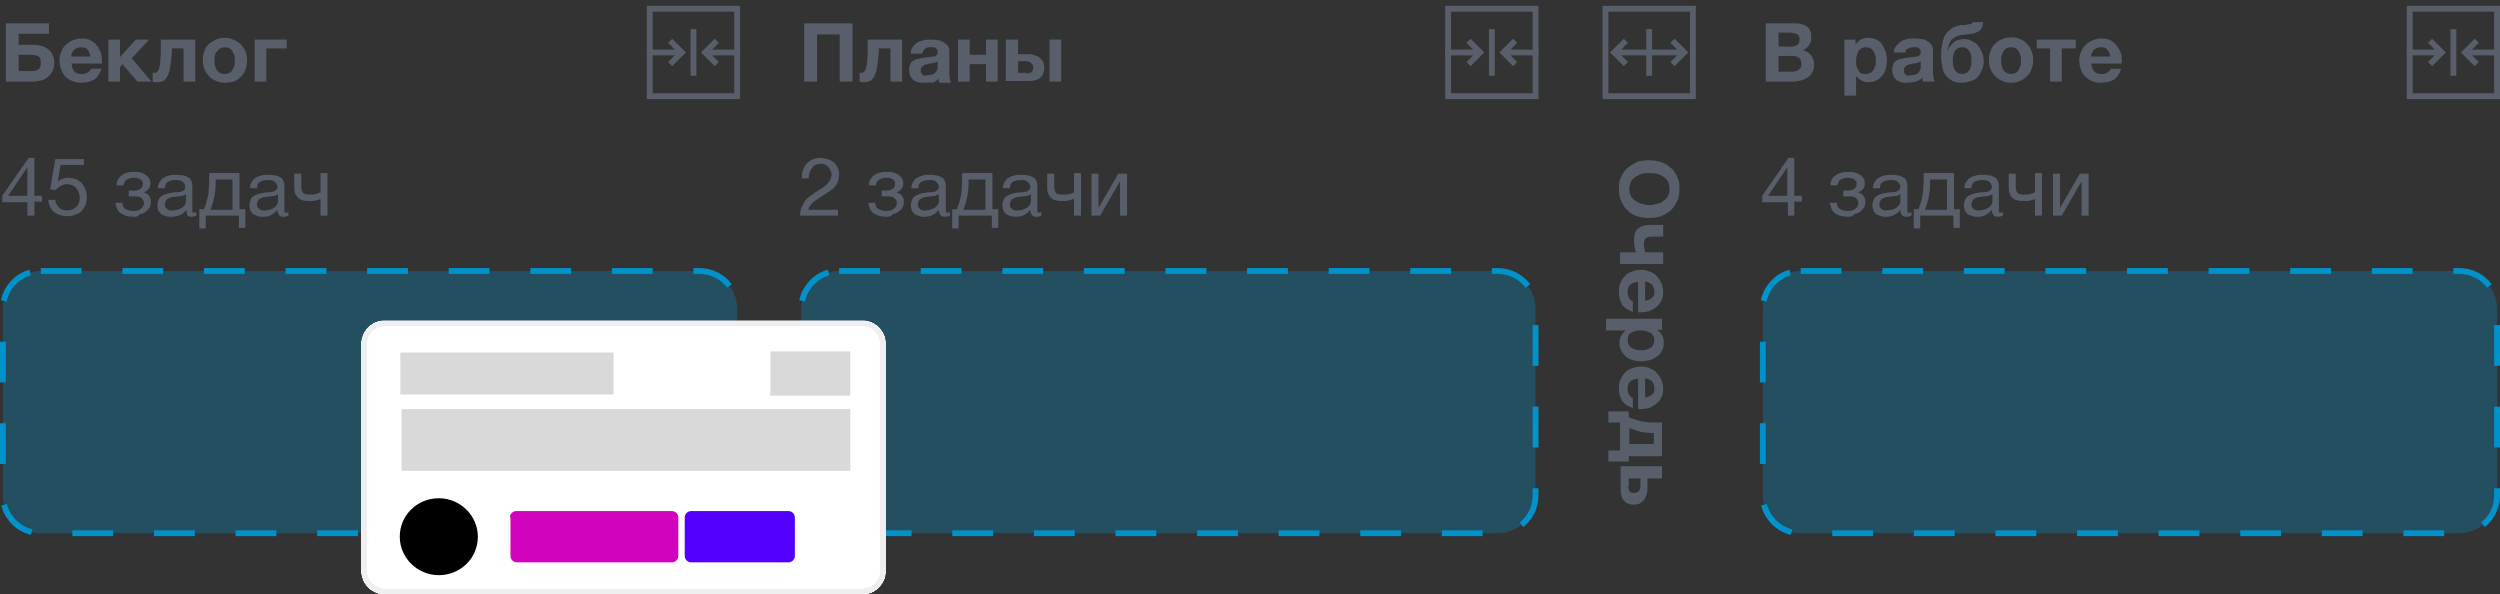 <?xml version="1.0" encoding="utf-8"?>
<!-- Generator: Adobe Illustrator 24.2.0, SVG Export Plug-In . SVG Version: 6.00 Build 0)  -->
<svg version="1.1" id="Layer_1" xmlns="http://www.w3.org/2000/svg" xmlns:xlink="http://www.w3.org/1999/xlink" x="0px" y="0px"
	 viewBox="0 0 429 102" style="enable-background:new 0 0 429 102;" xml:space="preserve">
<rect x="0" y="0" width="429" height="102" fill="#333333" stroke="none"/>
<style type="text/css">
	.st0{fill:#585F6B;}
	.st1{fill:none;stroke:#585F6B;}
	.st2{fill:#0092CA;fill-opacity:0.3;stroke:#0092CA;stroke-dasharray:7,7;}
	.st3{clip-path:url(#SVGID_2_);}
	.st4{fill:#FFFFFF;}
	.st5{fill:#D9D9D9;}
	.st6{fill:#D103BC;}
	.st7{fill:#5200FF;}
	.st8{fill:none;stroke:#EFEFEF;}
</style>
<path class="st0" d="M1,4h7.4v1.8H3.2v1.9h2.6c0.5,0,1,0.1,1.4,0.2C7.6,8,8,8.2,8.3,8.5C8.6,8.7,8.9,9,9,9.4
	c0.2,0.4,0.3,0.9,0.3,1.4c0,0.6-0.1,1-0.3,1.4c-0.2,0.4-0.4,0.7-0.8,1c-0.3,0.3-0.7,0.5-1.1,0.6S6.2,14,5.7,14H1V4z M5.4,12.2
	c0.5,0,0.9-0.1,1.2-0.3c0.3-0.2,0.4-0.6,0.4-1.1c0-0.3,0-0.5-0.1-0.7C6.9,10,6.8,9.8,6.6,9.7C6.5,9.6,6.3,9.5,6.1,9.5
	c-0.2,0-0.4-0.1-0.7-0.1H3.2v2.8H5.4z M13.9,14.2c-0.6,0-1.1-0.1-1.5-0.3c-0.5-0.2-0.8-0.4-1.2-0.8c-0.3-0.3-0.6-0.7-0.7-1.2
	c-0.2-0.5-0.3-1-0.3-1.5c0-0.5,0.1-1,0.3-1.5c0.2-0.5,0.4-0.9,0.8-1.2c0.3-0.3,0.7-0.6,1.2-0.8c0.5-0.2,1-0.3,1.5-0.3
	c0.6,0,1.1,0.1,1.5,0.3c0.4,0.2,0.8,0.5,1.1,0.9c0.3,0.4,0.5,0.8,0.7,1.2c0.1,0.5,0.2,1,0.2,1.5c0,0.1,0,0.1,0,0.2
	c0,0.1,0,0.1,0,0.2h-5.2c0,0.6,0.2,1.1,0.5,1.4c0.3,0.3,0.7,0.4,1.3,0.4c0.4,0,0.7-0.1,1-0.3c0.3-0.2,0.5-0.4,0.5-0.6h1.8
	c-0.3,0.9-0.7,1.5-1.3,1.9C15.5,14,14.8,14.2,13.9,14.2z M15.5,9.6c-0.1-0.5-0.3-0.9-0.5-1.1c-0.2-0.3-0.6-0.4-1.1-0.4
	c-0.3,0-0.6,0.1-0.8,0.2c-0.2,0.1-0.4,0.2-0.5,0.4c-0.1,0.2-0.2,0.3-0.3,0.5c0,0.2-0.1,0.3-0.1,0.5H15.5z M18.6,6.8h2v3l2.7-3h2.3
	l-3,3.2l3.4,4h-2.4L21,11l-0.4,0.5V14h-2V6.8z M27,14.1c-0.1,0-0.2,0-0.4,0S26.3,14,26.2,14v-1.5c0.1,0,0.1,0,0.2,0
	c0.1,0,0.1,0,0.2,0c0.2,0,0.3-0.1,0.4-0.2c0.1-0.1,0.3-0.3,0.3-0.6c0.1-0.3,0.2-0.7,0.2-1.3c0.1-0.6,0.1-1.3,0.1-2.2V6.8h5.9V14h-2
	V8.3h-2c0,1-0.1,1.9-0.2,2.6s-0.2,1.3-0.4,1.8c-0.2,0.5-0.4,0.8-0.7,1.1C27.9,14,27.5,14.1,27,14.1z M38.6,14.2
	c-0.6,0-1.1-0.1-1.5-0.3c-0.5-0.2-0.8-0.4-1.2-0.8c-0.3-0.3-0.6-0.7-0.8-1.2c-0.2-0.5-0.3-1-0.3-1.6c0-0.6,0.1-1.1,0.3-1.6
	c0.2-0.5,0.4-0.9,0.8-1.2C36.2,7.3,36.6,7,37,6.8c0.5-0.2,1-0.3,1.5-0.3c0.6,0,1.1,0.1,1.5,0.3C40.6,7,41,7.3,41.3,7.6
	c0.3,0.3,0.6,0.7,0.8,1.2c0.2,0.5,0.3,1,0.3,1.6c0,0.6-0.1,1.1-0.3,1.6c-0.2,0.5-0.4,0.9-0.8,1.2c-0.3,0.3-0.7,0.6-1.2,0.8
	C39.6,14.1,39.1,14.2,38.6,14.2z M38.6,12.7c0.3,0,0.6-0.1,0.8-0.2c0.2-0.1,0.4-0.3,0.5-0.5c0.1-0.2,0.2-0.5,0.3-0.7
	c0.1-0.3,0.1-0.6,0.1-0.9c0-0.3,0-0.6-0.1-0.9c-0.1-0.3-0.2-0.5-0.3-0.7c-0.1-0.2-0.3-0.4-0.5-0.5c-0.2-0.1-0.5-0.2-0.8-0.2
	c-0.3,0-0.6,0.1-0.8,0.2c-0.2,0.1-0.4,0.3-0.5,0.5C37,9,36.9,9.3,36.9,9.5c-0.1,0.3-0.1,0.6-0.1,0.9c0,0.3,0,0.6,0.1,0.9
	c0.1,0.3,0.1,0.5,0.3,0.7c0.1,0.2,0.3,0.4,0.5,0.5C37.9,12.6,38.2,12.7,38.6,12.7z M43.7,6.8h5.5v1.5h-3.5V14h-2V6.8z"/>
<path class="st1" d="M117,9h-6"/>
<path class="st1" d="M115,7l2,2l-2,2"/>
<path class="st1" d="M121,9h6"/>
<path class="st1" d="M123,11l-2-2l2-2"/>
<path class="st1" d="M119,5v8"/>
<rect x="111.5" y="1.5" class="st1" width="15" height="15"/>
<path class="st0" d="M4.7,33.6v-4.9h0l-3.3,4.9H4.7z M5.9,33.6h1.3v1H5.9V37H4.7v-2.3H0.4v-1.1l4.5-6.5h1V33.6z M14.4,28.3h-4
	l-0.5,2.9l0,0c0.2-0.2,0.5-0.4,0.8-0.5c0.3-0.1,0.7-0.2,1-0.2c0.4,0,0.9,0.1,1.2,0.2c0.4,0.1,0.7,0.4,1,0.6c0.3,0.3,0.5,0.6,0.7,1.1
	c0.2,0.4,0.3,0.9,0.3,1.5c0,0.4-0.1,0.8-0.2,1.2c-0.1,0.4-0.4,0.7-0.6,1s-0.7,0.6-1.1,0.7c-0.4,0.2-0.9,0.3-1.5,0.3
	c-0.4,0-0.8-0.1-1.2-0.2c-0.4-0.1-0.7-0.3-1-0.5c-0.3-0.2-0.5-0.5-0.7-0.9c-0.2-0.4-0.3-0.8-0.3-1.2h1.2c0,0.3,0.1,0.5,0.2,0.7
	c0.1,0.2,0.3,0.4,0.4,0.6c0.2,0.2,0.4,0.3,0.6,0.4c0.3,0.1,0.5,0.1,0.8,0.1c0.3,0,0.5,0,0.8-0.1c0.3-0.1,0.5-0.3,0.7-0.4
	c0.2-0.2,0.4-0.4,0.5-0.7c0.1-0.3,0.2-0.6,0.2-1c0-0.3-0.1-0.6-0.2-0.9c-0.1-0.3-0.3-0.5-0.4-0.7c-0.2-0.2-0.4-0.4-0.7-0.5
	c-0.3-0.1-0.6-0.2-0.9-0.2c-0.4,0-0.7,0.1-1.1,0.3c-0.3,0.2-0.6,0.4-0.8,0.7l-1-0.1l0.9-5.2h4.9V28.3z M23,37.2
	c-1,0-1.7-0.2-2.3-0.6c-0.5-0.4-0.8-1-0.9-1.8h1.2c0,0.5,0.2,0.9,0.6,1.1c0.4,0.2,0.8,0.3,1.3,0.3c0.6,0,1-0.1,1.3-0.4
	c0.3-0.2,0.5-0.6,0.5-0.9c0-0.4-0.1-0.6-0.4-0.9c-0.2-0.2-0.6-0.3-1.2-0.3h-1v-1H23c0.4,0,0.8-0.1,1.1-0.3c0.3-0.2,0.4-0.5,0.4-0.9
	c0-0.3-0.1-0.5-0.4-0.7c-0.3-0.2-0.6-0.3-1.1-0.3c-0.2,0-0.4,0-0.6,0.1c-0.2,0-0.4,0.1-0.6,0.2s-0.3,0.2-0.4,0.4s-0.2,0.4-0.2,0.6
	H20c0-0.4,0.1-0.8,0.3-1.1c0.2-0.3,0.4-0.5,0.7-0.7c0.3-0.2,0.6-0.3,1-0.4c0.4-0.1,0.7-0.1,1.1-0.1c0.4,0,0.7,0,1,0.1
	c0.3,0.1,0.6,0.2,0.9,0.4c0.3,0.2,0.4,0.4,0.6,0.6c0.1,0.2,0.2,0.5,0.2,0.9c0,0.4-0.1,0.8-0.4,1c-0.2,0.3-0.5,0.4-0.8,0.5v0
	c0.2,0,0.3,0.1,0.5,0.2c0.2,0.1,0.3,0.2,0.4,0.3c0.1,0.1,0.2,0.3,0.3,0.5c0.1,0.2,0.1,0.4,0.1,0.7c0,0.4-0.1,0.7-0.3,1
	c-0.2,0.3-0.4,0.5-0.7,0.7c-0.3,0.2-0.6,0.3-1,0.4C23.8,37.1,23.4,37.2,23,37.2z M29.4,37.2c-0.3,0-0.6,0-0.9-0.1
	c-0.3-0.1-0.5-0.2-0.8-0.3c-0.2-0.2-0.4-0.4-0.5-0.6c-0.1-0.3-0.2-0.6-0.2-0.9c0-0.4,0.1-0.7,0.2-1c0.1-0.3,0.3-0.5,0.5-0.6
	c0.2-0.2,0.5-0.3,0.8-0.4c0.3-0.1,0.6-0.2,0.9-0.2c0.3-0.1,0.6-0.1,0.9-0.1c0.3,0,0.6-0.1,0.8-0.1c0.2-0.1,0.4-0.2,0.5-0.3
	c0.1-0.1,0.2-0.3,0.2-0.5c0-0.3-0.1-0.5-0.2-0.6c-0.1-0.2-0.2-0.3-0.4-0.4c-0.1-0.1-0.3-0.1-0.5-0.2c-0.2,0-0.4,0-0.6,0
	c-0.5,0-0.9,0.1-1.3,0.3c-0.3,0.2-0.5,0.5-0.5,1.1h-1.2c0-0.4,0.1-0.8,0.3-1.1c0.2-0.3,0.4-0.6,0.7-0.7c0.3-0.2,0.6-0.3,1-0.4
	c0.4-0.1,0.8-0.1,1.2-0.1c0.3,0,0.6,0,1,0.1c0.3,0,0.6,0.1,0.9,0.3c0.3,0.1,0.5,0.3,0.6,0.6c0.2,0.3,0.2,0.6,0.2,1v3.7
	c0,0.3,0,0.5,0,0.6c0,0.1,0.1,0.2,0.3,0.2c0.1,0,0.2,0,0.4-0.1V37c-0.2,0.1-0.5,0.2-0.9,0.2c-0.3,0-0.6-0.1-0.7-0.3
	C32.1,36.7,32,36.4,32,36c-0.3,0.4-0.7,0.7-1.1,0.9C30.4,37.1,29.9,37.2,29.4,37.2z M29.7,36.1c0.4,0,0.7-0.1,1-0.2
	c0.3-0.1,0.5-0.2,0.7-0.4c0.2-0.2,0.3-0.3,0.4-0.5c0.1-0.2,0.1-0.4,0.1-0.5v-1.2c-0.1,0.1-0.3,0.2-0.6,0.3s-0.5,0.1-0.8,0.1
	c-0.3,0-0.5,0.1-0.8,0.1c-0.3,0-0.5,0.1-0.7,0.2c-0.2,0.1-0.4,0.2-0.5,0.4c-0.1,0.2-0.2,0.4-0.2,0.7c0,0.2,0,0.4,0.1,0.5
	c0.1,0.1,0.2,0.2,0.3,0.3c0.1,0.1,0.3,0.1,0.4,0.2S29.5,36.1,29.7,36.1z M34.1,35.9H35c0.1-0.2,0.2-0.5,0.3-0.8
	c0.1-0.3,0.2-0.7,0.3-1.1c0.1-0.4,0.2-0.9,0.2-1.3s0.1-0.9,0.1-1.4v-1.6h5.2v6.2h1v3.2h-1.1V37h-5.7v2.2h-1.1V35.9z M39.9,35.9v-5.1
	H37v0.6c0,0.5,0,0.9-0.1,1.4c0,0.4-0.1,0.9-0.2,1.3c-0.1,0.4-0.2,0.8-0.3,1.1c-0.1,0.3-0.2,0.6-0.3,0.8H39.9z M45.2,37.2
	c-0.3,0-0.6,0-0.9-0.1c-0.3-0.1-0.5-0.2-0.8-0.3c-0.2-0.2-0.4-0.4-0.5-0.6c-0.1-0.3-0.2-0.6-0.2-0.9c0-0.4,0.1-0.7,0.2-1
	c0.1-0.3,0.3-0.5,0.5-0.6c0.2-0.2,0.5-0.3,0.8-0.4c0.3-0.1,0.6-0.2,0.9-0.2c0.3-0.1,0.6-0.1,0.9-0.1c0.3,0,0.6-0.1,0.8-0.1
	c0.2-0.1,0.4-0.2,0.5-0.3c0.1-0.1,0.2-0.3,0.2-0.5c0-0.3-0.1-0.5-0.2-0.6c-0.1-0.2-0.2-0.3-0.4-0.4c-0.1-0.1-0.3-0.1-0.5-0.2
	c-0.2,0-0.4,0-0.6,0c-0.5,0-0.9,0.1-1.3,0.3c-0.3,0.2-0.5,0.5-0.5,1.1h-1.2c0-0.4,0.1-0.8,0.3-1.1s0.4-0.6,0.7-0.7
	c0.3-0.2,0.6-0.3,1-0.4c0.4-0.1,0.8-0.1,1.2-0.1c0.3,0,0.6,0,1,0.1c0.3,0,0.6,0.1,0.9,0.3c0.3,0.1,0.5,0.3,0.6,0.6
	c0.2,0.3,0.2,0.6,0.2,1v3.7c0,0.3,0,0.5,0,0.6c0,0.1,0.1,0.2,0.3,0.2c0.1,0,0.2,0,0.4-0.1V37c-0.2,0.1-0.5,0.2-0.9,0.2
	c-0.3,0-0.6-0.1-0.7-0.3c-0.2-0.2-0.3-0.5-0.3-0.9c-0.3,0.4-0.7,0.7-1.1,0.9C46.2,37.1,45.7,37.2,45.2,37.2z M45.5,36.1
	c0.4,0,0.7-0.1,1-0.2c0.3-0.1,0.5-0.2,0.7-0.4c0.2-0.2,0.3-0.3,0.4-0.5c0.1-0.2,0.1-0.4,0.1-0.5v-1.2c-0.1,0.1-0.3,0.2-0.6,0.3
	c-0.2,0-0.5,0.1-0.8,0.1c-0.3,0-0.5,0.1-0.8,0.1c-0.3,0-0.5,0.1-0.7,0.2c-0.2,0.1-0.4,0.2-0.5,0.4c-0.1,0.2-0.2,0.4-0.2,0.7
	c0,0.2,0,0.4,0.1,0.5c0.1,0.1,0.2,0.2,0.3,0.3c0.1,0.1,0.3,0.1,0.4,0.2S45.3,36.1,45.5,36.1z M55.1,34.1c-0.2,0.1-0.5,0.2-0.9,0.3
	c-0.4,0.1-0.8,0.1-1.2,0.1c-0.9,0-1.5-0.2-1.9-0.6c-0.4-0.4-0.6-0.9-0.6-1.6v-2.5h1.2V32c0,0.5,0.1,0.8,0.3,1.1
	c0.2,0.2,0.6,0.3,1.2,0.3c0.4,0,0.7,0,1-0.1c0.3-0.1,0.6-0.2,0.8-0.3v-3.3h1.2V37h-1.2V34.1z"/>
<path class="st2" d="M7,46.5h113c3.6,0,6.5,2.9,6.5,6.5v32c0,3.6-2.9,6.5-6.5,6.5H7c-3.6,0-6.5-2.9-6.5-6.5V53
	C0.5,49.4,3.4,46.5,7,46.5z"/>
<path class="st0" d="M138,4h8.3v10h-2.2V5.9h-3.9V14H138V4z M148.3,14.1c-0.1,0-0.2,0-0.4,0s-0.3-0.1-0.4-0.1v-1.5
	c0.1,0,0.1,0,0.2,0c0.1,0,0.1,0,0.2,0c0.2,0,0.3-0.1,0.4-0.2c0.1-0.1,0.3-0.3,0.3-0.6c0.1-0.3,0.2-0.7,0.2-1.3
	c0.1-0.6,0.1-1.3,0.1-2.2V6.8h5.9V14h-2V8.3h-2c0,1-0.1,1.9-0.2,2.6s-0.2,1.3-0.4,1.8c-0.2,0.5-0.4,0.8-0.7,1.1
	C149.2,14,148.8,14.1,148.3,14.1z M158.5,14.2c-0.3,0-0.7,0-1-0.1c-0.3-0.1-0.6-0.2-0.8-0.4c-0.2-0.2-0.4-0.4-0.5-0.7
	c-0.1-0.3-0.2-0.6-0.2-1c0-0.4,0.1-0.7,0.2-1c0.1-0.3,0.3-0.5,0.6-0.6c0.2-0.2,0.5-0.3,0.8-0.3c0.3-0.1,0.6-0.1,0.9-0.2
	c0.3,0,0.6-0.1,0.9-0.1c0.3,0,0.5-0.1,0.8-0.1s0.4-0.1,0.5-0.2c0.1-0.1,0.2-0.3,0.2-0.5c0-0.2,0-0.4-0.1-0.5
	c-0.1-0.1-0.2-0.2-0.3-0.3c-0.1-0.1-0.2-0.1-0.4-0.1c-0.1,0-0.3,0-0.5,0c-0.4,0-0.7,0.1-0.9,0.3c-0.2,0.2-0.4,0.4-0.4,0.8h-2
	c0-0.5,0.1-0.8,0.3-1.1c0.2-0.3,0.5-0.6,0.8-0.8c0.3-0.2,0.7-0.3,1.1-0.4c0.4-0.1,0.8-0.1,1.2-0.1c0.4,0,0.7,0,1.1,0.1
	c0.4,0,0.7,0.1,1,0.3c0.3,0.1,0.6,0.4,0.8,0.6s0.3,0.6,0.3,1v3.8c0,0.3,0,0.6,0.1,0.9c0,0.3,0.1,0.5,0.2,0.7h-2
	c0-0.1-0.1-0.2-0.1-0.3c0-0.1,0-0.2,0-0.4c-0.3,0.3-0.7,0.6-1.1,0.7C159.4,14.1,159,14.2,158.5,14.2z M159.3,12.9
	c0.4,0,0.7-0.1,0.9-0.2c0.2-0.1,0.4-0.3,0.5-0.5c0.1-0.2,0.2-0.4,0.2-0.6c0-0.2,0-0.3,0-0.4v-0.7c-0.1,0.1-0.2,0.1-0.3,0.2
	c-0.1,0-0.3,0.1-0.4,0.1c-0.1,0-0.3,0.1-0.5,0.1c-0.2,0-0.3,0-0.5,0.1c-0.2,0-0.3,0.1-0.4,0.1c-0.1,0-0.3,0.1-0.4,0.2
	c-0.1,0.1-0.2,0.2-0.3,0.3c-0.1,0.1-0.1,0.3-0.1,0.5c0,0.2,0,0.3,0.1,0.5c0.1,0.1,0.2,0.2,0.3,0.3c0.1,0.1,0.2,0.1,0.4,0.1
	C159,12.9,159.1,12.9,159.3,12.9z M164.4,6.8h2v2.6h2.8V6.8h2V14h-2v-3h-2.8v3h-2V6.8z M172.7,6.8h2v2.5h1.9c0.4,0,0.7,0.1,1,0.2
	c0.3,0.1,0.6,0.2,0.8,0.4c0.2,0.2,0.4,0.4,0.6,0.7c0.1,0.3,0.2,0.6,0.2,1c0,0.4-0.1,0.8-0.2,1.1c-0.1,0.3-0.3,0.5-0.6,0.7
	c-0.2,0.2-0.5,0.3-0.9,0.4c-0.3,0.1-0.7,0.1-1.1,0.1h-3.8V6.8z M176.1,12.6c0.4,0,0.7-0.1,0.9-0.2c0.2-0.2,0.3-0.4,0.3-0.8
	s-0.1-0.6-0.4-0.8c-0.2-0.2-0.5-0.3-0.9-0.3h-1.3v2H176.1z M180.1,6.8h2V14h-2V6.8z"/>
<path class="st1" d="M254,9h-6"/>
<path class="st1" d="M252,7l2,2l-2,2"/>
<path class="st1" d="M258,9h6"/>
<path class="st1" d="M260,11l-2-2l2-2"/>
<path class="st1" d="M256,5v8"/>
<rect x="248.5" y="1.5" class="st1" width="15" height="15"/>
<path class="st0" d="M137.6,30.6c0-0.5,0-1,0.2-1.4s0.3-0.8,0.6-1.1c0.3-0.3,0.6-0.6,1-0.7c0.4-0.2,0.9-0.3,1.4-0.3
	c0.4,0,0.8,0.1,1.2,0.2c0.4,0.1,0.7,0.3,1,0.5c0.3,0.2,0.5,0.5,0.7,0.9c0.2,0.4,0.3,0.8,0.3,1.2c0,0.4-0.1,0.8-0.2,1.2
	c-0.1,0.3-0.3,0.6-0.5,0.9c-0.2,0.3-0.5,0.5-0.8,0.7c-0.3,0.2-0.6,0.4-0.9,0.6c-0.3,0.2-0.6,0.4-0.9,0.6c-0.3,0.2-0.6,0.4-0.9,0.6
	c-0.3,0.2-0.5,0.4-0.7,0.7c-0.2,0.2-0.3,0.5-0.4,0.8h5.1v1h-6.5c0-0.6,0.1-1.1,0.3-1.5c0.2-0.4,0.4-0.8,0.6-1.1s0.5-0.6,0.9-0.8
	s0.6-0.5,1-0.7c0.4-0.3,0.8-0.5,1.1-0.7c0.3-0.2,0.6-0.4,0.8-0.7c0.2-0.2,0.4-0.5,0.5-0.7c0.1-0.3,0.2-0.6,0.2-0.9
	c0-0.3-0.1-0.5-0.2-0.7c-0.1-0.2-0.2-0.4-0.4-0.6c-0.2-0.2-0.4-0.3-0.6-0.4s-0.5-0.1-0.7-0.1c-0.3,0-0.6,0.1-0.9,0.2
	c-0.2,0.1-0.4,0.3-0.6,0.6c-0.2,0.2-0.3,0.5-0.4,0.8c-0.1,0.3-0.1,0.6-0.1,0.9H137.6z M152.2,37.2c-1,0-1.7-0.2-2.3-0.6
	c-0.5-0.4-0.8-1-0.9-1.8h1.2c0,0.5,0.2,0.9,0.6,1.1c0.4,0.2,0.8,0.3,1.3,0.3c0.6,0,1-0.1,1.3-0.4c0.3-0.2,0.5-0.6,0.5-0.9
	c0-0.4-0.1-0.6-0.4-0.9c-0.2-0.2-0.6-0.3-1.2-0.3h-1v-1h0.8c0.4,0,0.8-0.1,1.1-0.3c0.3-0.2,0.4-0.5,0.4-0.9c0-0.3-0.1-0.5-0.4-0.7
	c-0.3-0.2-0.6-0.3-1.1-0.3c-0.2,0-0.4,0-0.6,0.1c-0.2,0-0.4,0.1-0.6,0.2s-0.3,0.2-0.4,0.4s-0.2,0.4-0.2,0.6h-1.2
	c0-0.4,0.1-0.8,0.3-1.1c0.2-0.3,0.4-0.5,0.7-0.7c0.3-0.2,0.6-0.3,1-0.4c0.4-0.1,0.7-0.1,1.1-0.1c0.4,0,0.7,0,1.1,0.1
	c0.3,0.1,0.6,0.2,0.9,0.4c0.3,0.2,0.4,0.4,0.6,0.6c0.1,0.2,0.2,0.5,0.2,0.9c0,0.4-0.1,0.8-0.4,1c-0.2,0.3-0.5,0.4-0.8,0.5v0
	c0.2,0,0.3,0.1,0.5,0.2s0.3,0.2,0.4,0.3c0.1,0.1,0.2,0.3,0.3,0.5c0.1,0.2,0.1,0.4,0.1,0.7c0,0.4-0.1,0.7-0.3,1
	c-0.2,0.3-0.4,0.5-0.7,0.7c-0.3,0.2-0.6,0.3-1,0.4C153,37.1,152.6,37.2,152.2,37.2z M158.7,37.2c-0.3,0-0.6,0-0.9-0.1
	c-0.3-0.1-0.5-0.2-0.8-0.3c-0.2-0.2-0.4-0.4-0.5-0.6c-0.1-0.3-0.2-0.6-0.2-0.9c0-0.4,0.1-0.7,0.2-1c0.1-0.3,0.3-0.5,0.5-0.6
	c0.2-0.2,0.5-0.3,0.8-0.4c0.3-0.1,0.6-0.2,0.9-0.2c0.3-0.1,0.6-0.1,0.9-0.1c0.3,0,0.6-0.1,0.8-0.1c0.2-0.1,0.4-0.2,0.5-0.3
	c0.1-0.1,0.2-0.3,0.2-0.5c0-0.3-0.1-0.5-0.2-0.6c-0.1-0.2-0.2-0.3-0.4-0.4c-0.1-0.1-0.3-0.1-0.5-0.2c-0.2,0-0.4,0-0.6,0
	c-0.5,0-0.9,0.1-1.3,0.3c-0.3,0.2-0.5,0.5-0.5,1.1h-1.2c0-0.4,0.1-0.8,0.3-1.1s0.4-0.6,0.7-0.7c0.3-0.2,0.6-0.3,1-0.4
	c0.4-0.1,0.8-0.1,1.2-0.1c0.3,0,0.6,0,1,0.1c0.3,0,0.6,0.1,0.9,0.3c0.3,0.1,0.5,0.3,0.6,0.6c0.2,0.3,0.2,0.6,0.2,1v3.7
	c0,0.3,0,0.5,0,0.6c0,0.1,0.1,0.2,0.3,0.2c0.1,0,0.2,0,0.4-0.1V37c-0.2,0.1-0.5,0.2-0.9,0.2c-0.3,0-0.6-0.1-0.7-0.3
	c-0.2-0.2-0.3-0.5-0.3-0.9c-0.3,0.4-0.7,0.7-1.1,0.9C159.6,37.1,159.2,37.2,158.7,37.2z M158.9,36.1c0.4,0,0.7-0.1,1-0.2
	c0.3-0.1,0.5-0.2,0.7-0.4c0.2-0.2,0.3-0.3,0.4-0.5c0.1-0.2,0.1-0.4,0.1-0.5v-1.2c-0.2,0.1-0.3,0.2-0.6,0.3c-0.2,0-0.5,0.1-0.8,0.1
	c-0.3,0-0.5,0.1-0.8,0.1c-0.3,0-0.5,0.1-0.7,0.2c-0.2,0.1-0.4,0.2-0.5,0.4c-0.1,0.2-0.2,0.4-0.2,0.7c0,0.2,0,0.4,0.1,0.5
	c0.1,0.1,0.2,0.2,0.3,0.3c0.1,0.1,0.3,0.1,0.4,0.2S158.7,36.1,158.9,36.1z M163.3,35.9h0.9c0.1-0.2,0.2-0.5,0.3-0.8
	c0.1-0.3,0.2-0.7,0.3-1.1c0.1-0.4,0.2-0.9,0.2-1.3s0.1-0.9,0.1-1.4v-1.6h5.2v6.2h1v3.2h-1.1V37h-5.7v2.2h-1.1V35.9z M169.1,35.9
	v-5.1h-2.9v0.6c0,0.5,0,0.9-0.1,1.4c0,0.4-0.1,0.9-0.2,1.3c-0.1,0.4-0.2,0.8-0.3,1.1c-0.1,0.3-0.2,0.6-0.3,0.8H169.1z M174.4,37.2
	c-0.3,0-0.6,0-0.9-0.1c-0.3-0.1-0.5-0.2-0.8-0.3c-0.2-0.2-0.4-0.4-0.5-0.6c-0.1-0.3-0.2-0.6-0.2-0.9c0-0.4,0.1-0.7,0.2-1
	c0.1-0.3,0.3-0.5,0.5-0.6c0.2-0.2,0.5-0.3,0.8-0.4c0.3-0.1,0.6-0.2,0.9-0.2c0.3-0.1,0.6-0.1,0.9-0.1c0.3,0,0.6-0.1,0.8-0.1
	c0.2-0.1,0.4-0.2,0.5-0.3c0.1-0.1,0.2-0.3,0.2-0.5c0-0.3-0.1-0.5-0.2-0.6c-0.1-0.2-0.2-0.3-0.4-0.4c-0.1-0.1-0.3-0.1-0.5-0.2
	c-0.2,0-0.4,0-0.6,0c-0.5,0-0.9,0.1-1.3,0.3c-0.3,0.2-0.5,0.5-0.5,1.1h-1.2c0-0.4,0.1-0.8,0.3-1.1s0.4-0.6,0.7-0.7
	c0.3-0.2,0.6-0.3,1-0.4c0.4-0.1,0.8-0.1,1.2-0.1c0.3,0,0.6,0,1,0.1c0.3,0,0.6,0.1,0.9,0.3c0.3,0.1,0.5,0.3,0.6,0.6
	c0.2,0.3,0.2,0.6,0.2,1v3.7c0,0.3,0,0.5,0,0.6c0,0.1,0.2,0.2,0.3,0.2c0.1,0,0.2,0,0.4-0.1V37c-0.2,0.1-0.5,0.2-0.9,0.2
	c-0.3,0-0.6-0.1-0.7-0.3c-0.2-0.2-0.3-0.5-0.3-0.9c-0.3,0.4-0.7,0.7-1.1,0.9C175.4,37.1,174.9,37.2,174.4,37.2z M174.7,36.1
	c0.4,0,0.7-0.1,1-0.2c0.3-0.1,0.5-0.2,0.7-0.4c0.2-0.2,0.3-0.3,0.4-0.5c0.1-0.2,0.1-0.4,0.1-0.5v-1.2c-0.1,0.1-0.3,0.2-0.6,0.3
	c-0.2,0-0.5,0.1-0.8,0.1c-0.3,0-0.5,0.1-0.8,0.1c-0.3,0-0.5,0.1-0.7,0.2c-0.2,0.1-0.4,0.2-0.5,0.4c-0.1,0.2-0.2,0.4-0.2,0.7
	c0,0.2,0,0.4,0.1,0.5c0.1,0.1,0.2,0.2,0.3,0.3c0.1,0.1,0.3,0.1,0.4,0.2S174.5,36.1,174.7,36.1z M184.3,34.1
	c-0.2,0.1-0.5,0.2-0.9,0.3c-0.4,0.1-0.8,0.1-1.2,0.1c-0.9,0-1.5-0.2-1.9-0.6c-0.4-0.4-0.6-0.9-0.6-1.6v-2.5h1.2V32
	c0,0.5,0.1,0.8,0.3,1.1c0.2,0.2,0.6,0.3,1.2,0.3c0.4,0,0.7,0,1.1-0.1s0.6-0.2,0.8-0.3v-3.3h1.2V37h-1.2V34.1z M187.3,29.8h1.2v5.9
	l3.4-5.9h1.5V37h-1.2v-5.9l-3.4,5.9h-1.5V29.8z"/>
<path class="st2" d="M144,46.5h113c3.6,0,6.5,2.9,6.5,6.5v32c0,3.6-2.9,6.5-6.5,6.5H144c-3.6,0-6.5-2.9-6.5-6.5V53
	C137.5,49.4,140.4,46.5,144,46.5z"/>
<path class="st1" d="M277,9h6"/>
<path class="st1" d="M279,11l-2-2l2-2"/>
<path class="st1" d="M289,9h-6"/>
<path class="st1" d="M287,7l2,2l-2,2"/>
<path class="st1" d="M283,5v8"/>
<rect x="275.5" y="1.5" class="st1" width="15" height="15"/>
<path class="st0" d="M277.8,32.4c0-0.8,0.1-1.5,0.4-2.1c0.3-0.6,0.6-1.1,1.1-1.5c0.5-0.4,1-0.7,1.6-1c0.6-0.2,1.3-0.3,2-0.3
	c0.7,0,1.4,0.1,2.1,0.3c0.6,0.2,1.2,0.5,1.7,1c0.5,0.4,0.8,0.9,1.1,1.5c0.3,0.6,0.4,1.3,0.4,2.1c0,0.8-0.1,1.5-0.4,2.1
	c-0.3,0.6-0.6,1.1-1.1,1.6c-0.5,0.4-1,0.7-1.7,1c-0.6,0.2-1.3,0.3-2.1,0.3c-0.7,0-1.4-0.1-2-0.3c-0.6-0.2-1.2-0.5-1.6-1
	c-0.5-0.4-0.8-0.9-1.1-1.6C277.9,33.9,277.8,33.2,277.8,32.4z M279.6,32.4c0,0.5,0.1,0.9,0.3,1.3c0.2,0.3,0.5,0.6,0.8,0.8
	c0.3,0.2,0.7,0.4,1.1,0.5c0.4,0.1,0.8,0.2,1.2,0.2c0.4,0,0.9-0.1,1.3-0.2c0.4-0.1,0.8-0.2,1.1-0.5c0.3-0.2,0.6-0.5,0.8-0.8
	c0.2-0.3,0.3-0.8,0.3-1.3c0-0.5-0.1-0.9-0.3-1.3c-0.2-0.3-0.4-0.6-0.8-0.8c-0.3-0.2-0.7-0.4-1.1-0.5c-0.4-0.1-0.8-0.1-1.3-0.1
	c-0.4,0-0.8,0-1.2,0.1c-0.4,0.1-0.7,0.3-1.1,0.5c-0.3,0.2-0.6,0.5-0.8,0.8C279.7,31.5,279.6,32,279.6,32.4z M280.7,43.2
	c-0.1-0.2-0.1-0.5-0.2-0.8c-0.1-0.4-0.1-0.7-0.1-1.1c0-1,0.2-1.7,0.7-2.1c0.5-0.4,1.1-0.6,1.9-0.6h2.4v2h-1.9
	c-0.5,0-0.9,0.1-1.1,0.3c-0.2,0.2-0.3,0.5-0.3,1c0,0.3,0,0.6,0.1,0.8c0,0.3,0.1,0.5,0.1,0.6h3.1v2H278v-2H280.7z M277.8,50
	c0-0.6,0.1-1.1,0.3-1.5c0.2-0.5,0.4-0.8,0.8-1.2c0.3-0.3,0.7-0.6,1.2-0.7c0.5-0.2,1-0.3,1.5-0.3c0.5,0,1,0.1,1.5,0.3
	c0.5,0.2,0.9,0.4,1.2,0.8c0.3,0.3,0.6,0.7,0.8,1.2c0.2,0.5,0.3,1,0.3,1.5c0,0.6-0.1,1.1-0.3,1.5c-0.2,0.4-0.5,0.8-0.9,1.1
	c-0.4,0.3-0.8,0.5-1.2,0.7c-0.5,0.1-1,0.2-1.5,0.2c-0.1,0-0.1,0-0.2,0c-0.1,0-0.1,0-0.2,0v-5.2c-0.6,0-1.1,0.2-1.4,0.5
	c-0.3,0.3-0.4,0.7-0.4,1.3c0,0.4,0.1,0.7,0.3,1c0.2,0.3,0.4,0.5,0.6,0.5v1.8c-0.9-0.3-1.5-0.7-1.9-1.3C278,51.6,277.8,50.9,277.8,50
	z M282.4,51.6c0.5-0.1,0.9-0.3,1.1-0.5c0.3-0.2,0.4-0.6,0.4-1.1c0-0.3-0.1-0.6-0.2-0.8c-0.1-0.2-0.2-0.4-0.4-0.5
	c-0.2-0.1-0.3-0.2-0.5-0.3c-0.2,0-0.3-0.1-0.5-0.1V51.6z M285.2,54.7v1.9h-0.9v0c0.4,0.2,0.7,0.6,0.9,0.9c0.2,0.4,0.3,0.8,0.3,1.2
	c0,0.6-0.1,1.1-0.3,1.5c-0.2,0.4-0.5,0.8-0.9,1c-0.4,0.3-0.8,0.5-1.2,0.6c-0.5,0.1-1,0.2-1.5,0.2c-0.5,0-1-0.1-1.4-0.2
	c-0.4-0.1-0.8-0.3-1.2-0.6c-0.3-0.3-0.6-0.6-0.8-1c-0.2-0.4-0.3-0.9-0.3-1.4c0-0.4,0.1-0.9,0.3-1.2c0.2-0.4,0.5-0.7,0.8-0.9v0h-3.4
	v-2H285.2z M279.3,58.4c0,0.3,0.1,0.6,0.2,0.8c0.1,0.2,0.3,0.4,0.5,0.5c0.2,0.1,0.5,0.2,0.7,0.3c0.3,0.1,0.6,0.1,0.9,0.1
	c0.3,0,0.6,0,0.9-0.1c0.3-0.1,0.5-0.2,0.7-0.3c0.2-0.1,0.4-0.3,0.5-0.5c0.1-0.2,0.2-0.5,0.2-0.8c0-0.3-0.1-0.6-0.2-0.8
	c-0.1-0.2-0.3-0.4-0.5-0.5c-0.2-0.1-0.5-0.2-0.8-0.3c-0.3-0.1-0.6-0.1-0.9-0.1c-0.3,0-0.6,0-0.9,0.1c-0.3,0.1-0.5,0.2-0.7,0.3
	c-0.2,0.1-0.4,0.3-0.5,0.5C279.4,57.8,279.3,58.1,279.3,58.4z M277.8,66.6c0-0.6,0.1-1.1,0.3-1.5c0.2-0.5,0.4-0.8,0.8-1.2
	s0.7-0.6,1.2-0.7c0.5-0.2,1-0.3,1.5-0.3c0.5,0,1,0.1,1.5,0.3c0.5,0.2,0.9,0.4,1.2,0.8c0.3,0.3,0.6,0.7,0.8,1.2
	c0.2,0.5,0.3,1,0.3,1.5c0,0.6-0.1,1.1-0.3,1.5c-0.2,0.4-0.5,0.8-0.9,1.1c-0.4,0.3-0.8,0.5-1.2,0.7c-0.5,0.1-1,0.2-1.5,0.2
	c-0.1,0-0.1,0-0.2,0c-0.1,0-0.1,0-0.2,0v-5.2c-0.6,0-1.1,0.2-1.4,0.5s-0.4,0.7-0.4,1.3c0,0.4,0.1,0.7,0.3,1c0.2,0.3,0.4,0.5,0.6,0.5
	V70c-0.9-0.3-1.5-0.7-1.9-1.3C278,68.2,277.8,67.5,277.8,66.6z M282.4,68.2c0.5-0.1,0.9-0.3,1.1-0.5c0.3-0.2,0.4-0.6,0.4-1.1
	c0-0.3-0.1-0.6-0.2-0.8c-0.1-0.2-0.2-0.4-0.4-0.5c-0.2-0.1-0.3-0.2-0.5-0.3c-0.2,0-0.3-0.1-0.5-0.1V68.2z M279.5,70.7v0.9
	c0.2,0.1,0.5,0.2,0.8,0.3c0.3,0.1,0.7,0.2,1,0.3c0.4,0.1,0.8,0.2,1.2,0.2c0.4,0.1,0.9,0.1,1.4,0.1h1.3v5.8h-5.7v0.9H276v-1.9h2v-4.8
	h-2v-1.9H279.5z M279.5,76.2h4.3v-1.9h-0.2c-0.4,0-0.9,0-1.3-0.1c-0.4,0-0.8-0.1-1.1-0.2c-0.3-0.1-0.7-0.2-0.9-0.3
	c-0.3-0.1-0.5-0.2-0.7-0.3V76.2z M285.2,80.1v2h-2.5V84c0,0.4-0.1,0.7-0.2,1c-0.1,0.3-0.2,0.6-0.4,0.8c-0.2,0.2-0.4,0.4-0.7,0.6
	c-0.3,0.1-0.6,0.2-1,0.2c-0.4,0-0.8-0.1-1.1-0.2c-0.3-0.1-0.5-0.3-0.7-0.6c-0.2-0.2-0.3-0.5-0.4-0.9c-0.1-0.3-0.1-0.7-0.1-1.1v-3.8
	H285.2z M279.4,83.4c0,0.4,0.1,0.7,0.2,0.9c0.2,0.2,0.4,0.3,0.8,0.3c0.4,0,0.6-0.1,0.8-0.3c0.2-0.2,0.3-0.5,0.3-0.9v-1.3h-2V83.4z"
	/>
<path class="st0" d="M303,4h4.7c0.5,0,0.9,0,1.3,0.1c0.4,0.1,0.7,0.2,1,0.4c0.3,0.2,0.5,0.4,0.6,0.8c0.2,0.3,0.2,0.7,0.2,1.2
	c0,0.5-0.1,0.9-0.4,1.3c-0.2,0.3-0.6,0.6-1,0.8c0.6,0.2,1.1,0.5,1.4,0.9c0.3,0.4,0.5,1,0.5,1.6c0,0.5-0.1,0.9-0.3,1.3
	c-0.2,0.4-0.5,0.7-0.8,0.9c-0.3,0.2-0.7,0.4-1.1,0.5c-0.4,0.1-0.9,0.2-1.3,0.2H303V4z M307.5,12.3c0.2,0,0.4,0,0.6-0.1
	c0.2,0,0.4-0.1,0.5-0.2c0.1-0.1,0.3-0.2,0.4-0.4c0.1-0.2,0.1-0.4,0.1-0.6c0-0.5-0.1-0.9-0.4-1.1c-0.3-0.2-0.7-0.3-1.1-0.3h-2.4v2.7
	H307.5z M307.4,8c0.4,0,0.7-0.1,1-0.3c0.3-0.2,0.4-0.5,0.4-0.9c0-0.2,0-0.4-0.1-0.6c-0.1-0.1-0.2-0.3-0.3-0.3
	c-0.1-0.1-0.3-0.1-0.5-0.2c-0.2,0-0.4-0.1-0.6-0.1h-2.1V8H307.4z M316.5,6.8h1.9v0.9h0c0.2-0.4,0.6-0.7,0.9-0.9
	c0.4-0.2,0.8-0.3,1.2-0.3c0.6,0,1.1,0.1,1.5,0.3c0.4,0.2,0.8,0.5,1,0.9s0.5,0.8,0.6,1.2c0.1,0.5,0.2,1,0.2,1.5c0,0.5-0.1,1-0.2,1.4
	c-0.1,0.4-0.3,0.8-0.6,1.2c-0.3,0.3-0.6,0.6-1,0.8c-0.4,0.2-0.9,0.3-1.4,0.3c-0.4,0-0.9-0.1-1.2-0.3c-0.4-0.2-0.7-0.5-0.9-0.8h0v3.4
	h-2V6.8z M320.2,12.7c0.3,0,0.6-0.1,0.8-0.2c0.2-0.1,0.4-0.3,0.5-0.5c0.1-0.2,0.2-0.5,0.3-0.7c0.1-0.3,0.1-0.6,0.1-0.9
	c0-0.3,0-0.6-0.1-0.9c-0.1-0.3-0.2-0.5-0.3-0.7c-0.1-0.2-0.3-0.4-0.5-0.5c-0.2-0.1-0.5-0.2-0.8-0.2c-0.3,0-0.6,0.1-0.8,0.2
	c-0.2,0.1-0.4,0.3-0.5,0.5c-0.1,0.2-0.2,0.5-0.3,0.8c-0.1,0.3-0.1,0.6-0.1,0.9c0,0.3,0,0.6,0.1,0.9c0.1,0.3,0.2,0.5,0.3,0.7
	c0.1,0.2,0.3,0.4,0.5,0.5C319.6,12.6,319.8,12.7,320.2,12.7z M327.2,14.2c-0.3,0-0.7,0-1-0.1c-0.3-0.1-0.6-0.2-0.8-0.4
	c-0.2-0.2-0.4-0.4-0.5-0.7c-0.1-0.3-0.2-0.6-0.2-1c0-0.4,0.1-0.7,0.2-1c0.1-0.3,0.3-0.5,0.6-0.6c0.2-0.2,0.5-0.3,0.8-0.3
	c0.3-0.1,0.6-0.1,0.9-0.2c0.3,0,0.6-0.1,0.9-0.1c0.3,0,0.5-0.1,0.8-0.1s0.4-0.1,0.5-0.2c0.1-0.1,0.2-0.3,0.2-0.5
	c0-0.2,0-0.4-0.1-0.5c-0.1-0.1-0.2-0.2-0.3-0.3c-0.1-0.1-0.2-0.1-0.4-0.1c-0.1,0-0.3,0-0.5,0c-0.4,0-0.7,0.1-0.9,0.3
	C327.1,8.3,327,8.6,327,9h-2c0-0.5,0.1-0.8,0.4-1.1c0.2-0.3,0.5-0.6,0.8-0.8c0.3-0.2,0.7-0.3,1.1-0.4c0.4-0.1,0.8-0.1,1.2-0.1
	c0.4,0,0.7,0,1.1,0.1c0.4,0,0.7,0.1,1,0.3c0.3,0.1,0.6,0.4,0.8,0.6c0.2,0.3,0.3,0.6,0.3,1v3.8c0,0.3,0,0.6,0.1,0.9
	c0,0.3,0.1,0.5,0.2,0.7h-2c0-0.1-0.1-0.2-0.1-0.3c0-0.1,0-0.2,0-0.4c-0.3,0.3-0.7,0.6-1.1,0.7C328.1,14.1,327.7,14.2,327.2,14.2z
	 M328,12.9c0.4,0,0.7-0.1,0.9-0.2c0.2-0.1,0.4-0.3,0.5-0.5c0.1-0.2,0.2-0.4,0.2-0.6c0-0.2,0-0.3,0-0.4v-0.7
	c-0.1,0.1-0.2,0.1-0.3,0.2c-0.1,0-0.3,0.1-0.4,0.1c-0.1,0-0.3,0.1-0.5,0.1c-0.2,0-0.3,0-0.5,0.1c-0.2,0-0.3,0.1-0.4,0.1
	c-0.1,0-0.3,0.1-0.4,0.2c-0.1,0.1-0.2,0.2-0.3,0.3c-0.1,0.1-0.1,0.3-0.1,0.5c0,0.2,0,0.3,0.1,0.5c0.1,0.1,0.2,0.2,0.3,0.3
	c0.1,0.1,0.2,0.1,0.4,0.1C327.7,12.9,327.8,12.9,328,12.9z M336.6,14.2c-0.7,0-1.3-0.1-1.7-0.4c-0.5-0.3-0.8-0.6-1.1-1
	c-0.3-0.4-0.4-0.9-0.5-1.4c-0.1-0.5-0.2-1.1-0.2-1.6c0-0.6,0-1.2,0.1-1.8c0.1-0.6,0.2-1.1,0.4-1.6c0.2-0.5,0.5-0.9,0.9-1.2
	c0.4-0.4,0.9-0.6,1.6-0.8c0.2-0.1,0.4-0.1,0.7-0.1c0.3,0,0.5,0,0.8-0.1c0.3,0,0.5-0.1,0.6-0.1c0.2-0.1,0.3-0.1,0.3-0.3h1.8
	c0,0.4-0.1,0.8-0.3,1.1c-0.2,0.3-0.4,0.5-0.7,0.6c-0.3,0.1-0.6,0.3-1.1,0.3c-0.4,0.1-0.9,0.1-1.5,0.2c-0.4,0-0.8,0.2-1.1,0.3
	c-0.3,0.2-0.6,0.4-0.8,0.6c-0.2,0.3-0.3,0.5-0.4,0.9c-0.1,0.3-0.2,0.7-0.2,1h0c0.1-0.2,0.2-0.5,0.3-0.7c0.2-0.2,0.4-0.5,0.6-0.7
	c0.2-0.2,0.5-0.4,0.8-0.5c0.3-0.1,0.7-0.2,1.1-0.2c0.5,0,0.9,0.1,1.3,0.3c0.4,0.2,0.8,0.4,1.1,0.8c0.3,0.3,0.5,0.7,0.7,1.2
	c0.2,0.4,0.3,1,0.3,1.5c0,0.6-0.1,1.1-0.3,1.5c-0.2,0.5-0.4,0.8-0.7,1.2c-0.3,0.3-0.7,0.6-1.2,0.7C337.7,14.1,337.1,14.2,336.6,14.2
	z M336.7,12.7c0.5,0,0.9-0.2,1.2-0.6c0.3-0.4,0.4-0.9,0.4-1.7c0-0.7-0.1-1.3-0.4-1.7c-0.3-0.4-0.7-0.6-1.2-0.6
	c-0.5,0-0.9,0.2-1.2,0.6c-0.3,0.4-0.4,1-0.4,1.7c0,0.7,0.1,1.3,0.4,1.7C335.8,12.5,336.2,12.7,336.7,12.7z M345.1,14.2
	c-0.6,0-1.1-0.1-1.5-0.3c-0.5-0.2-0.8-0.4-1.2-0.8c-0.3-0.3-0.6-0.7-0.8-1.2c-0.2-0.5-0.3-1-0.3-1.6c0-0.6,0.1-1.1,0.3-1.6
	c0.2-0.5,0.4-0.9,0.8-1.2c0.3-0.3,0.7-0.6,1.2-0.8c0.5-0.2,1-0.3,1.5-0.3c0.6,0,1.1,0.1,1.5,0.3c0.5,0.2,0.9,0.4,1.2,0.8
	c0.3,0.3,0.6,0.7,0.8,1.2c0.2,0.5,0.3,1,0.3,1.6c0,0.6-0.1,1.1-0.3,1.6c-0.2,0.5-0.4,0.9-0.8,1.2c-0.3,0.3-0.7,0.6-1.2,0.8
	C346.2,14.1,345.7,14.2,345.1,14.2z M345.1,12.7c0.3,0,0.6-0.1,0.8-0.2c0.2-0.1,0.4-0.3,0.5-0.5c0.1-0.2,0.2-0.5,0.3-0.7
	c0.1-0.3,0.1-0.6,0.1-0.9c0-0.3,0-0.6-0.1-0.9c-0.1-0.3-0.2-0.5-0.3-0.7c-0.1-0.2-0.3-0.4-0.5-0.5c-0.2-0.1-0.5-0.2-0.8-0.2
	s-0.6,0.1-0.8,0.2c-0.2,0.1-0.4,0.3-0.5,0.5c-0.1,0.2-0.2,0.5-0.3,0.7c-0.1,0.3-0.1,0.6-0.1,0.9c0,0.3,0,0.6,0.1,0.9
	c0.1,0.3,0.1,0.5,0.3,0.7c0.1,0.2,0.3,0.4,0.5,0.5S344.8,12.7,345.1,12.7z M351.9,8.3h-2.4V6.8h6.7v1.5h-2.4V14h-2V8.3z M360.5,14.2
	c-0.6,0-1.1-0.1-1.5-0.3c-0.5-0.2-0.8-0.4-1.2-0.8c-0.3-0.3-0.6-0.7-0.7-1.2c-0.2-0.5-0.3-1-0.3-1.5c0-0.5,0.1-1,0.3-1.5
	c0.2-0.5,0.4-0.9,0.8-1.2c0.3-0.3,0.7-0.6,1.2-0.8c0.5-0.2,1-0.3,1.5-0.3c0.6,0,1.1,0.1,1.5,0.3c0.4,0.2,0.8,0.5,1.1,0.9
	c0.3,0.4,0.5,0.8,0.7,1.2c0.2,0.5,0.2,1,0.2,1.5c0,0.1,0,0.1,0,0.2c0,0.1,0,0.1,0,0.2h-5.2c0,0.6,0.2,1.1,0.5,1.4
	c0.3,0.3,0.7,0.4,1.3,0.4c0.4,0,0.7-0.1,1-0.3c0.3-0.2,0.5-0.4,0.5-0.6h1.8c-0.3,0.9-0.7,1.5-1.3,1.9
	C362.1,14,361.4,14.2,360.5,14.2z M362.1,9.6c-0.1-0.5-0.3-0.9-0.5-1.1c-0.2-0.3-0.6-0.4-1.1-0.4c-0.3,0-0.6,0.1-0.8,0.2
	c-0.2,0.1-0.4,0.2-0.5,0.4c-0.1,0.2-0.2,0.3-0.3,0.5c0,0.2-0.1,0.3-0.1,0.5H362.1z"/>
<path class="st1" d="M419,9h-6"/>
<path class="st1" d="M417,7l2,2l-2,2"/>
<path class="st1" d="M423,9h6"/>
<path class="st1" d="M425,11l-2-2l2-2"/>
<path class="st1" d="M421,5v8"/>
<rect x="413.5" y="1.5" class="st1" width="15" height="15"/>
<path class="st0" d="M306.7,33.6v-4.9h0l-3.3,4.9H306.7z M307.9,33.6h1.3v1h-1.3V37h-1.1v-2.3h-4.4v-1.1l4.5-6.5h1V33.6z
	 M317.2,37.2c-1,0-1.7-0.2-2.3-0.6c-0.5-0.4-0.8-1-0.9-1.8h1.2c0,0.5,0.2,0.9,0.6,1.1c0.4,0.2,0.8,0.3,1.3,0.3c0.6,0,1-0.1,1.3-0.4
	c0.3-0.2,0.5-0.6,0.5-0.9c0-0.4-0.1-0.6-0.4-0.9c-0.2-0.2-0.6-0.3-1.2-0.3h-1v-1h0.8c0.4,0,0.8-0.1,1.1-0.3c0.3-0.2,0.4-0.5,0.4-0.9
	c0-0.3-0.1-0.5-0.4-0.7c-0.3-0.2-0.6-0.3-1.1-0.3c-0.2,0-0.4,0-0.6,0.1c-0.2,0-0.4,0.1-0.6,0.2s-0.3,0.2-0.4,0.4s-0.2,0.4-0.2,0.6
	h-1.2c0-0.4,0.1-0.8,0.3-1.1c0.2-0.3,0.4-0.5,0.7-0.7c0.3-0.2,0.6-0.3,1-0.4c0.4-0.1,0.7-0.1,1.1-0.1c0.4,0,0.7,0,1.1,0.1
	c0.3,0.1,0.6,0.2,0.9,0.4c0.3,0.2,0.4,0.4,0.6,0.6c0.1,0.2,0.2,0.5,0.2,0.9c0,0.4-0.1,0.8-0.4,1c-0.2,0.3-0.5,0.4-0.8,0.5v0
	c0.2,0,0.3,0.1,0.5,0.2s0.3,0.2,0.4,0.3c0.1,0.1,0.2,0.3,0.3,0.5c0.1,0.2,0.1,0.4,0.1,0.7c0,0.4-0.1,0.7-0.3,1
	c-0.2,0.3-0.4,0.5-0.7,0.7c-0.3,0.2-0.6,0.3-1,0.4C318,37.1,317.6,37.2,317.2,37.2z M323.7,37.2c-0.3,0-0.6,0-0.9-0.1
	c-0.3-0.1-0.5-0.2-0.8-0.3c-0.2-0.2-0.4-0.4-0.5-0.6c-0.1-0.3-0.2-0.6-0.2-0.9c0-0.4,0.1-0.7,0.2-1c0.1-0.3,0.3-0.5,0.5-0.6
	c0.2-0.2,0.5-0.3,0.8-0.4c0.3-0.1,0.6-0.2,0.9-0.2c0.3-0.1,0.6-0.1,0.9-0.1c0.3,0,0.6-0.1,0.8-0.1c0.2-0.1,0.4-0.2,0.5-0.3
	c0.1-0.1,0.2-0.3,0.2-0.5c0-0.3-0.1-0.5-0.2-0.6c-0.1-0.2-0.2-0.3-0.4-0.4c-0.1-0.1-0.3-0.1-0.5-0.2c-0.2,0-0.4,0-0.6,0
	c-0.5,0-0.9,0.1-1.3,0.3c-0.3,0.2-0.5,0.5-0.5,1.1h-1.2c0-0.4,0.1-0.8,0.3-1.1s0.4-0.6,0.7-0.7c0.3-0.2,0.6-0.3,1-0.4
	c0.4-0.1,0.8-0.1,1.2-0.1c0.3,0,0.6,0,1,0.1c0.3,0,0.6,0.1,0.9,0.3c0.3,0.1,0.5,0.3,0.6,0.6c0.2,0.3,0.2,0.6,0.2,1v3.7
	c0,0.3,0,0.5,0,0.6c0,0.1,0.1,0.2,0.3,0.2c0.1,0,0.2,0,0.4-0.1V37c-0.2,0.1-0.5,0.2-0.9,0.2c-0.3,0-0.6-0.1-0.7-0.3
	c-0.2-0.2-0.3-0.5-0.3-0.9c-0.3,0.4-0.7,0.7-1.1,0.9C324.6,37.1,324.2,37.2,323.7,37.2z M323.9,36.1c0.4,0,0.7-0.1,1-0.2
	c0.3-0.1,0.5-0.2,0.7-0.4c0.2-0.2,0.3-0.3,0.4-0.5c0.1-0.2,0.1-0.4,0.1-0.5v-1.2c-0.1,0.1-0.3,0.2-0.6,0.3c-0.2,0-0.5,0.1-0.8,0.1
	c-0.3,0-0.5,0.1-0.8,0.1c-0.3,0-0.5,0.1-0.7,0.2c-0.2,0.1-0.4,0.2-0.5,0.4c-0.1,0.2-0.2,0.4-0.2,0.7c0,0.2,0,0.4,0.1,0.5
	c0.1,0.1,0.2,0.2,0.3,0.3c0.1,0.1,0.3,0.1,0.4,0.2C323.6,36.1,323.7,36.1,323.9,36.1z M328.3,35.9h0.9c0.1-0.2,0.2-0.5,0.3-0.8
	c0.1-0.3,0.2-0.7,0.3-1.1c0.1-0.4,0.2-0.9,0.2-1.3s0.1-0.9,0.1-1.4v-1.6h5.2v6.2h1v3.2h-1.1V37h-5.7v2.2h-1.1V35.9z M334.1,35.9
	v-5.1h-2.9v0.6c0,0.5,0,0.9-0.1,1.4c0,0.4-0.1,0.9-0.2,1.3c-0.1,0.4-0.2,0.8-0.3,1.1c-0.1,0.3-0.2,0.6-0.3,0.8H334.1z M339.4,37.2
	c-0.3,0-0.6,0-0.9-0.1c-0.3-0.1-0.5-0.2-0.8-0.3c-0.2-0.2-0.4-0.4-0.5-0.6c-0.1-0.3-0.2-0.6-0.2-0.9c0-0.4,0.1-0.7,0.2-1
	c0.1-0.3,0.3-0.5,0.5-0.6c0.2-0.2,0.5-0.3,0.8-0.4c0.3-0.1,0.6-0.2,0.9-0.2c0.3-0.1,0.6-0.1,0.9-0.1c0.3,0,0.6-0.1,0.8-0.1
	c0.2-0.1,0.4-0.2,0.5-0.3c0.1-0.1,0.2-0.3,0.2-0.5c0-0.3-0.1-0.5-0.2-0.6c-0.1-0.2-0.2-0.3-0.4-0.4c-0.1-0.1-0.3-0.1-0.5-0.2
	c-0.2,0-0.4,0-0.6,0c-0.5,0-0.9,0.1-1.3,0.3c-0.3,0.2-0.5,0.5-0.5,1.1h-1.2c0-0.4,0.1-0.8,0.3-1.1s0.4-0.6,0.7-0.7
	c0.3-0.2,0.6-0.3,1-0.4c0.4-0.1,0.8-0.1,1.2-0.1c0.3,0,0.6,0,1,0.1c0.3,0,0.6,0.1,0.9,0.3c0.3,0.1,0.5,0.3,0.6,0.6
	c0.2,0.3,0.2,0.6,0.2,1v3.7c0,0.3,0,0.5,0,0.6c0,0.1,0.1,0.2,0.3,0.2c0.1,0,0.2,0,0.4-0.1V37c-0.2,0.1-0.5,0.2-0.9,0.2
	c-0.3,0-0.6-0.1-0.7-0.3c-0.2-0.2-0.3-0.5-0.3-0.9c-0.3,0.4-0.7,0.7-1.1,0.9C340.4,37.1,339.9,37.2,339.4,37.2z M339.7,36.1
	c0.4,0,0.7-0.1,1-0.2c0.3-0.1,0.5-0.2,0.7-0.4c0.2-0.2,0.3-0.3,0.4-0.5c0.1-0.2,0.1-0.4,0.1-0.5v-1.2c-0.1,0.1-0.3,0.2-0.6,0.3
	c-0.2,0-0.5,0.1-0.8,0.1c-0.3,0-0.5,0.1-0.8,0.1c-0.3,0-0.5,0.1-0.7,0.2c-0.2,0.1-0.4,0.2-0.5,0.4c-0.1,0.2-0.2,0.4-0.2,0.7
	c0,0.2,0,0.4,0.1,0.5c0.1,0.1,0.2,0.2,0.3,0.3c0.1,0.1,0.3,0.1,0.4,0.2C339.3,36.1,339.5,36.1,339.7,36.1z M349.3,34.1
	c-0.2,0.1-0.5,0.2-0.9,0.3c-0.4,0.1-0.8,0.1-1.2,0.1c-0.9,0-1.5-0.2-1.9-0.6c-0.4-0.4-0.6-0.9-0.6-1.6v-2.5h1.2V32
	c0,0.5,0.1,0.8,0.3,1.1c0.2,0.2,0.6,0.3,1.2,0.3c0.4,0,0.7,0,1-0.1s0.6-0.2,0.8-0.3v-3.3h1.2V37h-1.2V34.1z M352.3,29.8h1.2v5.9
	l3.4-5.9h1.5V37h-1.2v-5.9l-3.4,5.9h-1.5V29.8z"/>
<path class="st2" d="M309,46.5h113c3.6,0,6.5,2.9,6.5,6.5v32c0,3.6-2.9,6.5-6.5,6.5H309c-3.6,0-6.5-2.9-6.5-6.5V53
	C302.5,49.4,305.4,46.5,309,46.5z"/>
<g>
	<g>
		<defs>
			<path id="SVGID_1_" d="M66,55h82c2.2,0,4,1.8,4,4v39c0,2.2-1.8,4-4,4H66c-2.2,0-4-1.8-4-4V59C62,56.8,63.8,55,66,55z"/>
		</defs>
		<clipPath id="SVGID_2_">
			<use xlink:href="#SVGID_1_"  style="overflow:visible;"/>
		</clipPath>
		<g class="st3">
			<path class="st4" d="M150.7,55H63.3c-0.7,0-1.3,0.7-1.3,1.6v43.8c0,0.9,0.6,1.6,1.3,1.6h87.4c0.7,0,1.3-0.7,1.3-1.6V56.6
				C152,55.7,151.4,55,150.7,55z"/>
			<path class="st5" d="M68.7,60.5h36.6v7.2H68.7V60.5z"/>
			<path class="st5" d="M132.2,60.3h13.7v7.6h-13.7V60.3z"/>
			<path class="st5" d="M68.9,70.2h77v10.6h-77V70.2z"/>
			<path d="M82,92.1c0,3.7-3,6.6-6.7,6.6c-3.7,0-6.7-3-6.7-6.6c0-3.7,3-6.6,6.7-6.6C79,85.5,82,88.5,82,92.1z"/>
			<path class="st6" d="M87.5,88.8c0-0.6,0.5-1.1,1.1-1.1h26.7c0.6,0,1.1,0.5,1.1,1.1v6.6c0,0.6-0.5,1.1-1.1,1.1H88.7
				c-0.6,0-1.1-0.5-1.1-1.1V88.8z"/>
			<path class="st7" d="M117.5,88.8c0-0.6,0.5-1.1,1.1-1.1h16.7c0.6,0,1.1,0.5,1.1,1.1v6.6c0,0.6-0.5,1.1-1.1,1.1h-16.7
				c-0.6,0-1.1-0.5-1.1-1.1V88.8z"/>
		</g>
	</g>
	<path shape-rendering="crispEdges" class="st8" d="M66,55.5h82c1.9,0,3.5,1.6,3.5,3.5v39c0,1.9-1.6,3.5-3.5,3.5H66
		c-1.9,0-3.5-1.6-3.5-3.5V59C62.5,57.1,64.1,55.5,66,55.5z"/>
</g>
</svg>
